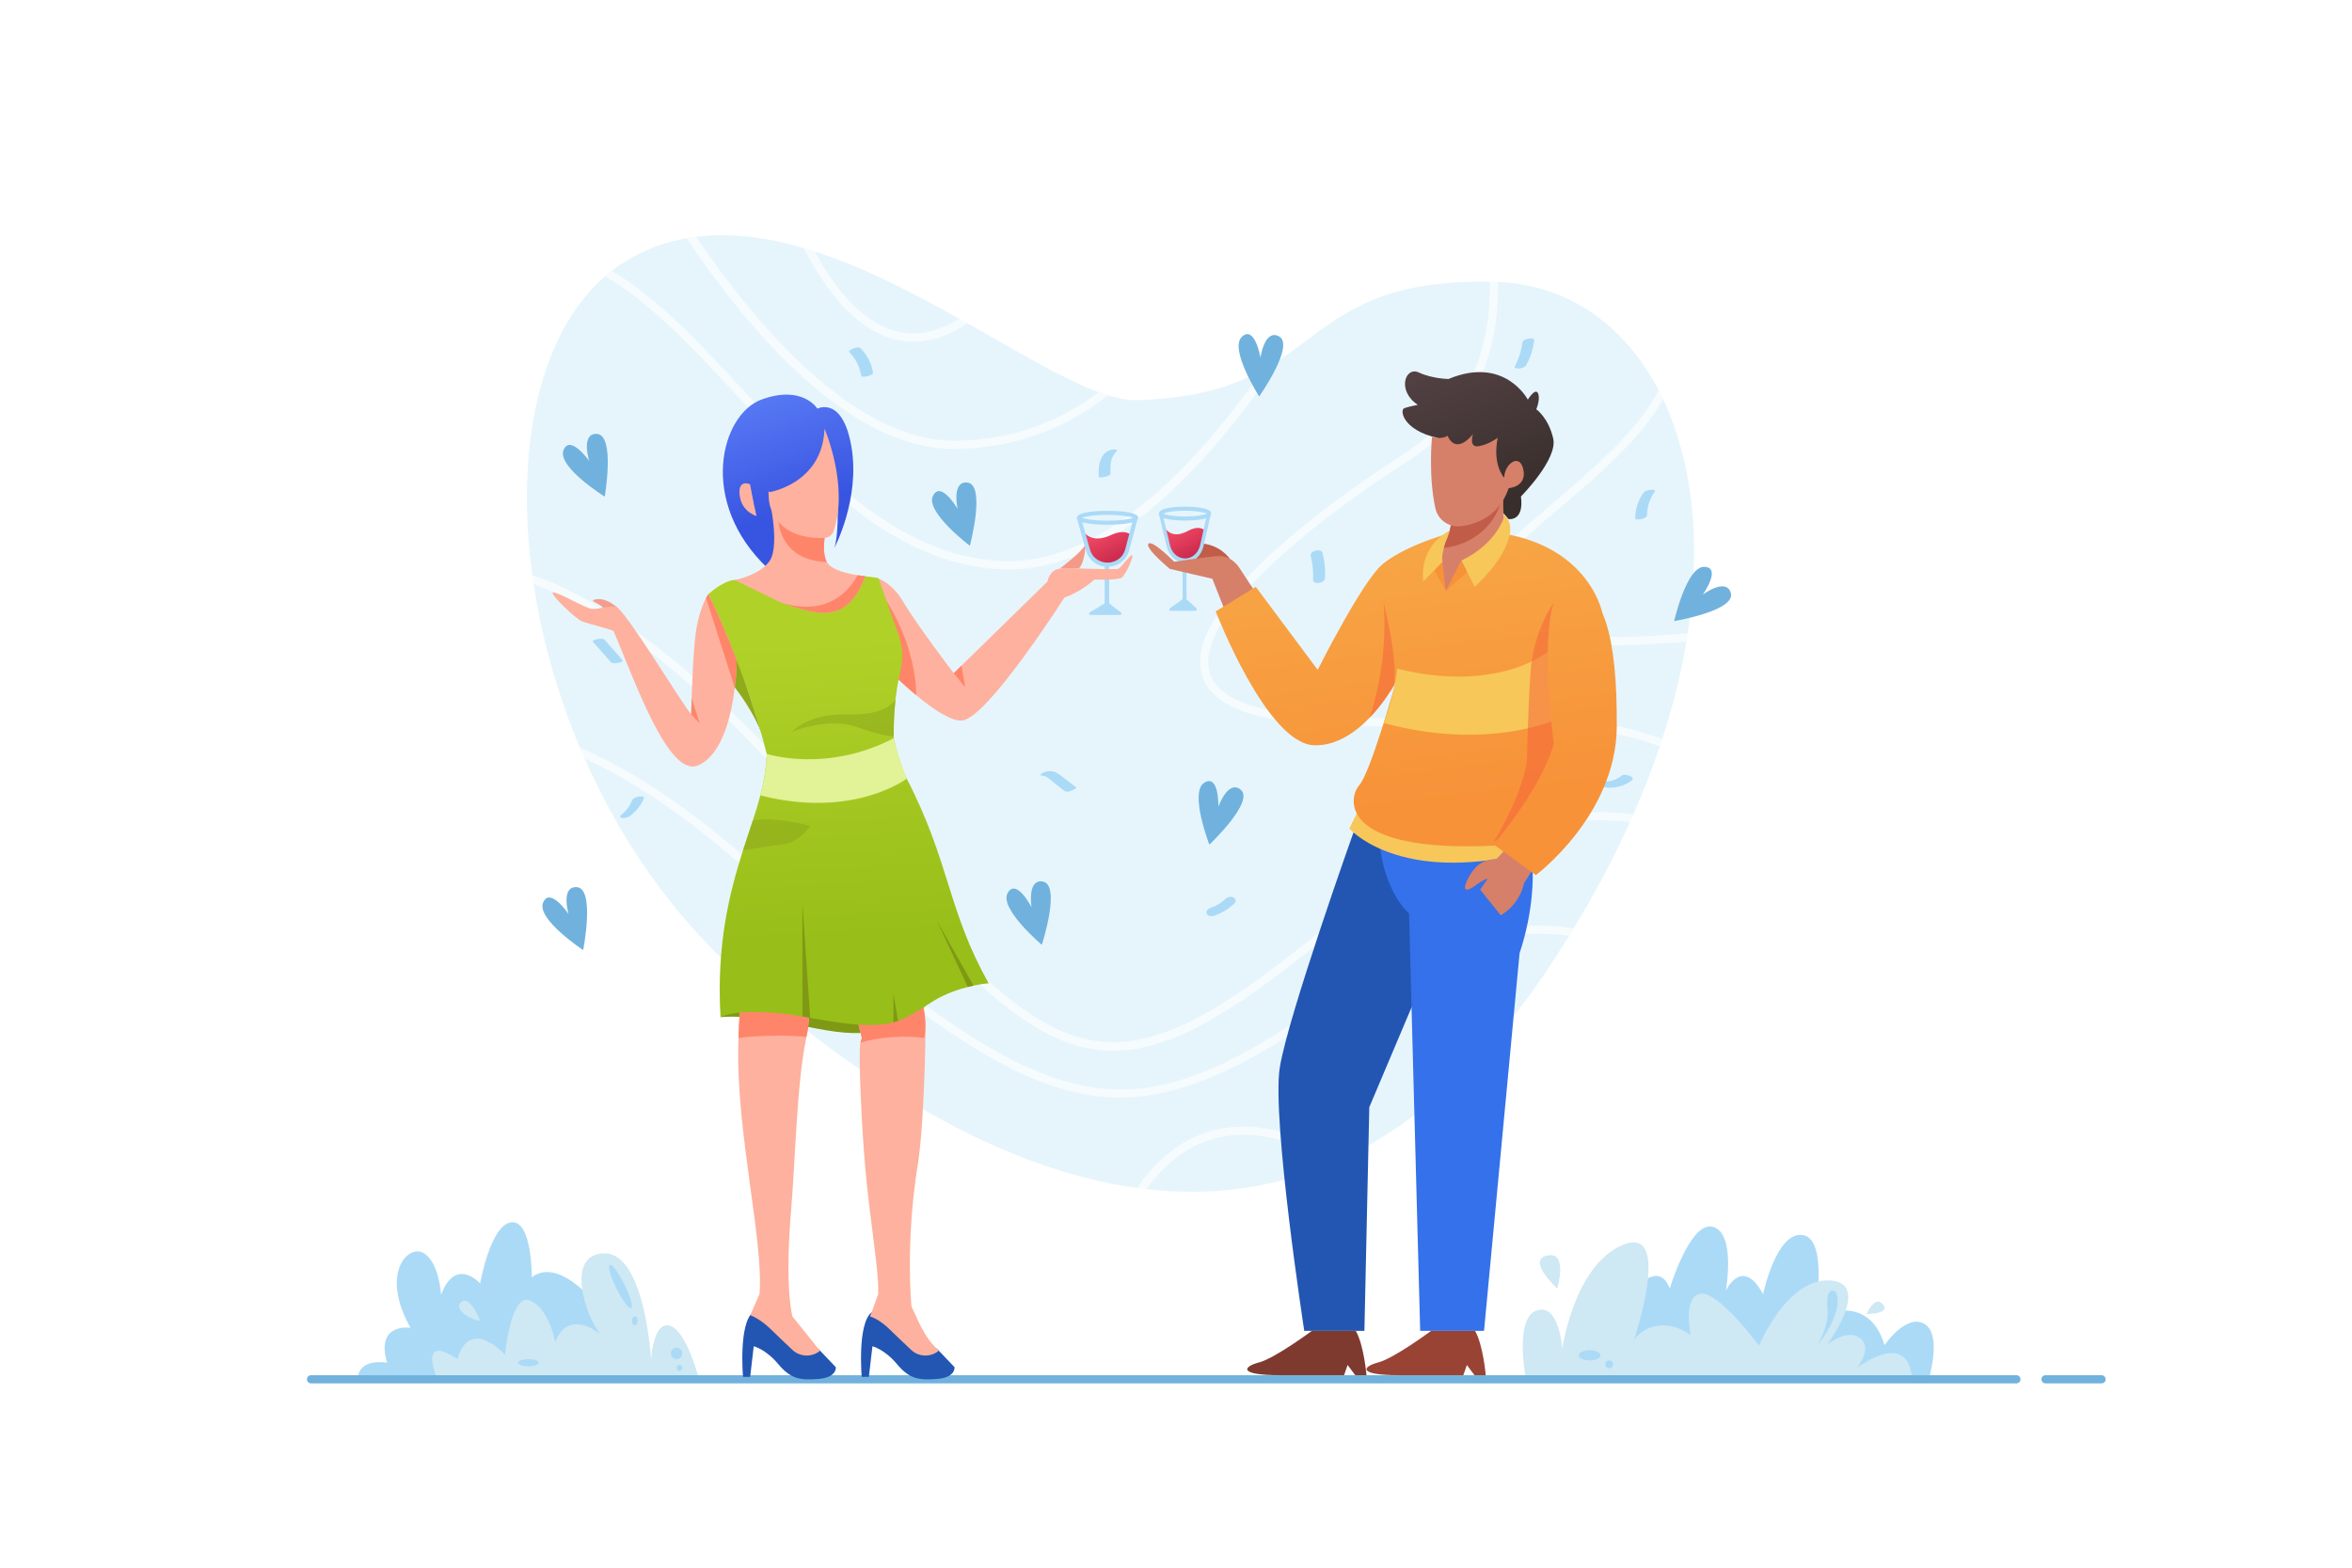 <?xml version="1.0" encoding="utf-8"?>
<!-- Generator: Adobe Illustrator 27.5.0, SVG Export Plug-In . SVG Version: 6.00 Build 0)  -->
<svg version="1.1" xmlns="http://www.w3.org/2000/svg" xmlns:xlink="http://www.w3.org/1999/xlink" x="0px" y="0px"
	 viewBox="0 0 750 500" style="enable-background:new 0 0 750 500;" xml:space="preserve">
<g id="BACKGROUND">
	<rect style="fill:#FFFFFF;" width="750" height="500"/>
</g>
<g id="OBJECTS">
	<g>
		<g>
			<path style="fill:#ABDAF7;" d="M521.239,411.641c0.162-0.827,7.803-9.659,11.217-0.691c0,0,6.503-21.757,13.818-19.643
				c7.315,2.113,4.064,20.335,4.064,20.335s5.202-11.231,11.867,1.123c0,0,4.227-20.158,12.68-18.857s3.739,26.424,3.739,26.424
				s16.993-9.192,22.314,8.69c0,0,6.784-10.079,12.637-6.828c5.852,3.251,1.463,17.719,1.463,17.719H512.623L521.239,411.641z"/>
			<g>
				<path style="fill:#CEE8F4;" d="M486.613,439.912c0,0-3.901-19.508,3.414-21.946c7.315-2.438,8.128,12.355,8.128,12.355
					s3.739-26.985,19.507-33.325c15.768-6.34,3.414,30.236,3.414,30.236s6.503-9.138,18.044-1.48c0,0-2.601-12.5,3.251-13.15
					c5.852-0.65,18.532,16.581,18.532,16.581s8.941-21.621,22.596-20.808c13.655,0.813-0.813,20.483-0.813,20.483
					s6.177-5.202,10.404-2.113c4.227,3.089-0.813,9.429-0.813,9.429s16.419-12.517,17.394,3.739H486.613z"/>
				<path style="fill:#CEE8F4;" d="M496.581,410.95c0,0-9.99-9.045-3.209-10.518C500.153,398.959,496.581,410.95,496.581,410.95z"/>
				<path style="fill:#CEE8F4;" d="M595.204,419.104c0,0,2.601-6.177,5.202-3.089C603.007,419.104,595.204,419.104,595.204,419.104z
					"/>
				<path style="fill:#ABDAF7;" d="M510.347,432.272c0,0.898-1.553,1.626-3.468,1.626c-1.915,0-3.468-0.728-3.468-1.626
					s1.553-1.626,3.468-1.626C508.794,430.646,510.347,431.374,510.347,432.272z"/>
				<circle style="fill:#ABDAF7;" cx="513.131" cy="435.137" r="1.239"/>
				<path style="fill:#ABDAF7;" d="M585.288,411.952c0,0,3.576,5.039-5.69,17.069c0,0,3.605-6.428,3.184-10.936
					C582.362,413.577,583.012,410.651,585.288,411.952z"/>
			</g>
			<g>
				<path style="fill:#ABDAF7;" d="M188.273,413.902c0,0-10.892-12.68-18.695-6.502c0,0,0.163-18.207-6.503-17.557
					c-6.665,0.65-9.97,19.507-9.97,19.507s-7.749-8.778-12.463,3.576c0,0-0.488-9.916-5.365-13.168
					c-4.877-3.251-14.305,6.015-4.389,23.734c0,0-11.217-1.788-7.478,11.135c0,0-9.266-1.707-9.266,5.283h81.281v-15.931
					L188.273,413.902z"/>
				<g>
					<path style="fill:#CEE8F4;" d="M222.898,439.912c0,0-3.902-15.443-9.266-17.069c-5.365-1.626-6.015,10.757-6.015,10.757
						s-1.951-33.841-14.793-33.841c-12.842,0-6.015,20.158-1.463,25.685c0,0-10.079-8.453-14.305,2.601
						c0,0-1.869-10.648-8.047-13.249c-6.177-2.601-7.966,17.313-7.966,17.313s-11.135-12.517-15.2,1.382
						c0,0-12.355-9.185-6.421,6.421H222.898z"/>
					<path style="fill:#ABDAF7;" d="M199.131,409.689c1.871,3.782,2.817,7.13,2.113,7.479c-0.704,0.348-2.792-2.435-4.663-6.217
						c-1.871-3.782-2.817-7.131-2.113-7.479C195.172,403.124,197.26,405.907,199.131,409.689z"/>
					<ellipse style="fill:#ABDAF7;" cx="202.415" cy="421.258" rx="0.894" ry="1.422"/>
					<path style="fill:#ABDAF7;" d="M171.773,434.629c0,0.629-1.474,1.138-3.292,1.138c-1.818,0-3.292-0.509-3.292-1.138
						s1.474-1.138,3.292-1.138C170.299,433.491,171.773,434,171.773,434.629z"/>
					<circle style="fill:#ABDAF7;" cx="216.66" cy="436.275" r="0.914"/>
					<circle style="fill:#ABDAF7;" cx="215.746" cy="431.65" r="1.808"/>
					<path style="fill:#CEE8F4;" d="M153.105,421.258c0,0-3.035-8.06-5.852-6.11C144.435,417.099,148.987,420.649,153.105,421.258z"
						/>
				</g>
			</g>
			<path style="fill:#70B2DD;" d="M642.997,441.213H99.174c-0.718,0-1.3-0.582-1.3-1.3c0-0.719,0.582-1.301,1.3-1.301h543.824
				c0.719,0,1.3,0.582,1.3,1.301C644.298,440.631,643.716,441.213,642.997,441.213z"/>
			<path style="fill:#70B2DD;" d="M670.145,441.213h-17.882c-0.719,0-1.3-0.582-1.3-1.3c0-0.719,0.582-1.301,1.3-1.301h17.882
				c0.719,0,1.301,0.582,1.301,1.301C671.446,440.631,670.864,441.213,670.145,441.213z"/>
		</g>
		<g>
			<path style="fill:#E6F5FC;" d="M538.19,201.975c-0.13,0.884-0.273,1.769-0.429,2.666c-1.665,9.949-4.214,20.34-7.725,31.108
				c-0.26,0.78-0.507,1.548-0.78,2.341c-2.38,7.062-5.176,14.279-8.401,21.627c-0.364,0.832-0.728,1.652-1.105,2.484
				c-4.968,11.015-10.898,22.317-17.882,33.826c-0.494,0.793-0.988,1.6-1.482,2.419c-1.951,3.16-3.993,6.346-6.112,9.546
				c-20.6,31.108-42.981,50.758-66.195,61.552c-0.962,0.455-1.938,0.884-2.913,1.301c-19.481,8.427-39.522,10.729-59.576,8.427
				c-1.001-0.104-2.003-0.234-3.004-0.377c-44.49-6.099-88.889-34.476-127.201-68.406c-21.302-18.87-37.675-42.969-48.938-68.51
				c-0.52-1.171-1.027-2.341-1.509-3.511c-7.244-17.206-12.186-34.983-14.774-52.176c-0.156-0.975-0.299-1.938-0.429-2.913
				c-5.449-40.185,2.029-76.846,23.149-95.209c0.702-0.624,1.417-1.209,2.146-1.769c2.042-1.599,4.214-3.03,6.49-4.292
				c5.618-3.095,11.444-5.085,17.427-6.138c1.001-0.182,2.003-0.338,3.004-0.455c11.145-1.417,22.733,0.195,34.333,3.602
				c1.17,0.338,2.328,0.689,3.485,1.066c15.814,5.111,31.563,13.304,46.116,21.458c0.871,0.481,1.743,0.975,2.601,1.457
				c16.035,9.051,30.509,17.817,41.889,21.991c1.014,0.377,1.99,0.702,2.952,0.988c3.407,1.053,6.502,1.613,9.22,1.535
				c18.961-0.546,30.874-4.513,40.185-9.676c1.99-1.105,3.849-2.263,5.644-3.446c16.828-11.158,27.128-25.269,66.676-24.618
				c0.598,0.013,1.197,0.026,1.808,0.039c0.26,0.013,0.52,0.013,0.78,0.026c22.135,0.871,40.315,13.486,51.266,34.541
				c0.494,0.936,0.962,1.886,1.417,2.861C539.413,146.547,542.768,172.18,538.19,201.975z"/>
			<path style="opacity:0.63;fill:#FFFFFF;" d="M501.868,296.026c-0.494,0.793-0.988,1.6-1.482,2.419
				c-17.414-2.224-44.061,0.585-77.08,23.656c-27.557,19.273-47.403,27.909-66.234,27.922c-6.281,0-12.446-0.962-18.753-2.822
				c-27.258-7.998-58.782-34.073-103.779-72.945c-16.828-14.539-32.889-25.308-48.092-32.278c-0.52-1.171-1.027-2.341-1.509-3.511
				c16.217,7.01,33.345,18.311,51.305,33.813c44.724,38.651,76.053,64.57,102.817,72.425c24.631,7.244,46.298,0.767,82.751-24.722
				C456.207,295.922,483.973,293.464,501.868,296.026z"/>
			<path style="opacity:0.63;fill:#FFFFFF;" d="M520.855,259.717c-0.364,0.832-0.728,1.652-1.105,2.484
				c-0.819-0.104-1.639-0.182-2.484-0.26c-20.431-1.808-53.32,3.082-93.883,36.466c-31.459,25.906-51.044,36.726-68.328,36.726
				c-3.628,0-7.166-0.481-10.69-1.405c-20.964-5.462-40.758-27.154-73.556-63.1c-6.776-7.426-14.448-15.84-22.681-24.696
				c-34.073-36.661-59.641-53.073-77.965-59.641c-0.156-0.975-0.299-1.938-0.429-2.913c18.831,6.463,45.192,23.032,80.293,60.785
				c8.245,8.856,15.931,17.284,22.707,24.709c64.778,70.994,78.264,85.768,148.998,27.531
				c41.317-34.021,74.973-38.924,95.938-37.051C518.748,259.457,519.815,259.56,520.855,259.717z"/>
			<path style="opacity:0.63;fill:#FFFFFF;" d="M428.078,369.543c-0.962,0.455-1.938,0.884-2.913,1.301
				c-15.515-8.856-29.248-11.145-40.914-6.763c-8.011,3.017-14.11,8.87-18.662,15.19c-1.001-0.104-2.003-0.234-3.004-0.377
				c4.864-7.088,11.6-13.811,20.743-17.245C396.163,356.824,411.184,359.491,428.078,369.543z"/>
			<path style="opacity:0.63;fill:#FFFFFF;" d="M408.375,114.49c-1.314,1.938-2.64,3.875-4.005,5.8
				c-28.715,40.718-56.546,61.344-82.764,61.344c-0.949,0-1.886-0.026-2.822-0.078c-34.099-1.951-59.277-29.053-83.622-55.258
				c-14.188-15.281-27.857-29.989-42.279-38.13c0.702-0.624,1.417-1.209,2.146-1.769c14.423,8.401,27.987,22.993,42.045,38.131
				c23.994,25.828,48.808,52.54,81.853,54.426c31.589,1.782,61.695-29.508,83.804-61.019
				C404.721,116.831,406.58,115.674,408.375,114.49z"/>
			<path style="opacity:0.63;fill:#FFFFFF;" d="M353.325,126.078c-11.509,9.09-27.323,16.711-48.209,17.089
				c-0.273,0.013-0.546,0.013-0.819,0.013c-34.242,0-66.559-39.106-85.351-67.21c1.001-0.182,2.003-0.338,3.004-0.455
				c18.714,27.571,50.108,65.064,82.36,65.064c0.247,0,0.507,0,0.754-0.013c19.416-0.351,34.307-7.166,45.309-15.476
				C351.387,125.466,352.363,125.792,353.325,126.078z"/>
			<path style="opacity:0.63;fill:#FFFFFF;" d="M308.484,103.098c-4.422,3.056-10.313,5.852-17.115,5.852
				c-1.105,0-2.224-0.078-3.381-0.234c-11.704-1.6-22.342-11.548-31.706-29.599c1.17,0.338,2.328,0.689,3.485,1.066
				c8.648,15.814,18.22,24.541,28.572,25.958c6.828,0.936,12.927-1.535,17.544-4.5C306.754,102.123,307.626,102.617,308.484,103.098
				z"/>
			<path style="opacity:0.63;fill:#FFFFFF;" d="M530.036,235.749c-0.26,0.78-0.507,1.548-0.78,2.341
				c-17.882-7.088-39.184-6.828-65.077-6.515c-13.2,0.156-28.169,0.338-44.074-0.559c-22.03-1.249-34.45-6.685-36.934-16.152
				c-5.995-22.811,47.442-59.133,63.958-69.719c23.019-14.761,28.351-36.843,27.922-55.271c0.598,0.013,1.197,0.026,1.808,0.039
				c0.26,0.013,0.52,0.013,0.78,0.026c0.442,19.091-5.111,42.019-29.105,57.404c-33.28,21.315-67.262,50.082-62.853,66.872
				c2.159,8.245,13.798,13.031,34.58,14.201c15.801,0.897,30.081,0.728,43.892,0.559
				C489.669,228.674,511.478,228.414,530.036,235.749z"/>
			<path style="opacity:0.63;fill:#FFFFFF;" d="M538.19,201.975c-0.13,0.884-0.273,1.769-0.429,2.666
				c-6.594,0.611-14.644,1.132-22.902,1.132c-16.776,0-34.359-2.133-42.006-10.027c-1.834-1.886-2.705-4.071-2.588-6.477
				c0.39-7.959,11.6-17.492,24.579-28.52c13.096-11.132,27.492-23.37,34.06-36.271c0.494,0.936,0.962,1.886,1.417,2.861
				c-7.14,12.745-21.068,24.566-33.787,35.386c-12.004,10.196-23.344,19.846-23.669,26.66c-0.078,1.691,0.52,3.173,1.847,4.552
				C485.416,204.979,518.696,203.769,538.19,201.975z"/>
		</g>
		<path style="fill:#FFFFFF;stroke:#8617FC;stroke-width:1.401;stroke-miterlimit:10;" d="M459.06,197.919"/>
		<g>
			<path style="fill:#70B2DD;" d="M385.64,269.386c0,0-6.446-16.704-1.644-19.723c4.802-3.019,4.518,7.643,4.518,7.643
				s3.021-8.646,7.046-5.509C400.343,255.523,385.64,269.386,385.64,269.386z"/>
			<path style="fill:#70B2DD;" d="M332.214,301.346c0,0-13.667-11.566-10.902-16.518c2.766-4.953,7.631,4.54,7.631,4.54
				s-1.496-9.036,3.541-8.214C338.467,282.13,332.214,301.346,332.214,301.346z"/>
			<path style="fill:#70B2DD;" d="M185.958,303.019c0,0-14.94-9.867-12.78-15.112c2.16-5.245,8.114,3.605,8.114,3.605
				s-2.555-8.795,2.544-8.575C189.893,283.198,185.958,303.019,185.958,303.019z"/>
			<path style="fill:#70B2DD;" d="M533.852,198.09c0,0,3.947-17.464,9.617-17.298c5.67,0.166-0.503,8.865-0.503,8.865
				s7.324-5.5,8.921-0.653C553.784,194.762,533.852,198.09,533.852,198.09z"/>
			<path style="fill:#70B2DD;" d="M309.263,174.082c0,0-14.268-10.816-11.772-15.91s7.863,4.124,7.863,4.124
				s-1.979-8.942,3.095-8.392C314.475,154.558,309.263,174.082,309.263,174.082z"/>
			<path style="fill:#70B2DD;" d="M192.828,158.406c0,0-15.175-9.502-13.142-14.798c2.032-5.296,8.199,3.407,8.199,3.407
				s-2.767-8.731,2.335-8.634C196.282,138.496,192.828,158.406,192.828,158.406z"/>
			<path style="fill:#70B2DD;" d="M401.524,126.439c0,0-9.636-15.09-5.529-19.003c4.107-3.913,5.947,6.593,5.947,6.593
				s1.243-9.074,5.811-6.799C413.179,109.931,401.524,126.439,401.524,126.439z"/>
		</g>
		<g>
			<path style="fill:#ABDAF7;" d="M270.768,112.24c2.078,2.107,3.375,4.731,3.863,7.643c0.119,0.707,3.919-0.112,3.769-1.01
				c-0.51-3.041-1.915-5.706-4.076-7.896C273.67,110.313,270.241,111.705,270.768,112.24L270.768,112.24z"/>
			<path style="fill:#ABDAF7;" d="M352.628,144.252c-2.254,1.945-2.362,4.969-2.29,7.741c0.017,0.645,3.797,0.065,3.769-1.01
				c-0.064-2.442-0.065-5.279,1.935-7.005c0.66-0.569-0.583-0.646-0.893-0.629C354.308,143.393,353.279,143.691,352.628,144.252
				L352.628,144.252z"/>
			<path style="fill:#ABDAF7;" d="M417.945,177.365c0.644,2.447,0.905,4.899,0.761,7.425c-0.107,1.866,3.715,1.275,3.807-0.328
				c0.157-2.744-0.1-5.448-0.799-8.107C421.282,174.712,417.511,175.712,417.945,177.365L417.945,177.365z"/>
			<path style="fill:#ABDAF7;" d="M332.418,247.424c1.351,0.006,2.696,1.488,3.69,2.255c1.165,0.899,2.331,1.798,3.496,2.697
				c0.793,0.611,4.042-0.886,3.557-1.261c-1.476-1.139-2.952-2.277-4.428-3.416c-1.22-0.941-2.263-1.747-3.855-1.753
				c-0.85-0.004-1.965,0.2-2.665,0.714C331.696,247.039,331.62,247.42,332.418,247.424L332.418,247.424z"/>
			<path style="fill:#ABDAF7;" d="M517.155,247.352c-1.452,1.145-3.182,1.914-5.057,1.875c-0.557-0.012-1.737,0.106-1.55,0.929
				c0.175,0.773,1.629,1.073,2.244,1.086c2.699,0.056,5.367-0.65,7.508-2.338C521.697,247.801,518.12,246.591,517.155,247.352
				L517.155,247.352z"/>
			<path style="fill:#ABDAF7;" d="M524.174,157.017c-1.783,2.477-2.702,5.229-2.736,8.282c-0.009,0.828,3.755,0.24,3.769-1.01
				c0.03-2.676,0.854-5.23,2.42-7.405C528.462,155.723,524.777,156.178,524.174,157.017L524.174,157.017z"/>
			<path style="fill:#ABDAF7;" d="M485.471,109.16c-0.354,2.735-1.17,5.3-2.46,7.737c-0.378,0.714,1.305,0.649,1.575,0.613
				c0.775-0.104,1.781-0.432,2.171-1.169c1.29-2.437,2.106-5.003,2.46-7.737C489.379,107.354,485.614,108.054,485.471,109.16
				L485.471,109.16z"/>
			<path style="fill:#ABDAF7;" d="M189.084,204.708c1.908,2.169,3.816,4.339,5.724,6.509c0.713,0.811,4.275-0.025,3.722-0.653
				c-1.908-2.17-3.816-4.339-5.724-6.509C192.094,203.244,188.532,204.08,189.084,204.708L189.084,204.708z"/>
			<path style="fill:#ABDAF7;" d="M386.989,292.114c2.575-0.812,4.788-2.155,6.707-4.05c0.652-0.644,0.247-1.587-0.506-1.89
				c-0.94-0.377-1.992,0.049-2.665,0.714c-1.191,1.176-2.659,2.051-4.252,2.553c-0.765,0.241-1.762,0.896-1.526,1.841
				C384.972,292.181,386.258,292.344,386.989,292.114L386.989,292.114z"/>
			<path style="fill:#ABDAF7;" d="M201.021,260.181c1.913-1.498,3.402-3.369,4.322-5.626c0.283-0.695-1.26-0.544-1.544-0.499
				c-0.647,0.103-1.899,0.394-2.188,1.105c-0.76,1.865-1.925,3.509-3.517,4.756c-0.579,0.453-0.465,0.876,0.262,0.979
				C199.169,261.011,200.369,260.691,201.021,260.181L201.021,260.181z"/>
		</g>
		<g>
			<g>
				<g>
					<path style="fill:#7F3A30;" d="M418.345,424.452c0,0-11.867,8.796-16.906,10.096c-5.039,1.301-6.828,4.064,6.828,4.064
						c13.655,0,20.32,0,20.32,0l1.138-3.251l2.439,3.251h3.576c0,0-0.813-9.626-3.414-14.16H418.345z"/>
					<path style="fill:#2256B2;" d="M431.587,265.517c0,0-20.894,58.647-23.495,74.986c-2.601,16.34,7.803,83.948,7.803,83.948
						h19.182l1.559-71.319l24.075-56.912l-15.642-28.762L431.587,265.517z"/>
				</g>
				<g>
					<path style="fill:#994334;" d="M456.373,424.452c0,0-11.867,8.796-16.906,10.096s-6.828,4.064,6.828,4.064
						c13.655,0,20.32,0,20.32,0l1.138-3.251l2.439,3.251h3.576c0,0-0.813-9.626-3.414-14.16H456.373z"/>
					<path style="fill:#3471EA;" d="M488.737,278.358c0,0,0.586,11.36-4.183,25.666l-11.328,120.428h-20.363l-3.554-133.081
						c0,0-8.997-7.572-9.58-25.854l39.407,1.876L488.737,278.358z"/>
				</g>
			</g>
			<g>
				<g>
					<path style="fill:#C15C48;" d="M392.156,178.224c0,0-2.999-4.672-9.746-4.976l-2.113,6.686L392.156,178.224z"/>
					<g>
						<linearGradient id="SVGID_1_" gradientUnits="userSpaceOnUse" x1="381.76" y1="178.146" x2="376.761" y2="168.764">
							<stop  offset="0" style="stop-color:#C6264A"/>
							<stop  offset="1" style="stop-color:#ED4662"/>
						</linearGradient>
						<path style="fill:url(#SVGID_1_);" d="M384.356,169.314l-1.119,4.69c-1.511,6.351-9.186,6.351-10.698,0l-1.44-6.03
							c1.487,2.233,3.82,3.462,7.735,1.34C382.749,167.192,384.344,169.355,384.356,169.314z"/>
						<path style="fill:#ABDAF7;" d="M377.887,179.416c-0.002,0-0.004,0-0.006,0c-2.814-0.004-5.119-2.059-5.874-5.236l-2.379-9.958
							c-0.054-0.133-0.081-0.269-0.081-0.411h1.109c0-0.077-0.022-0.141-0.034-0.164l0.057,0.156l2.394,10.028
							c0.751,3.16,3.059,4.282,4.807,4.285c0.002,0,0.003,0,0.005,0c1.751,0,4.063-1.123,4.82-4.285l2.382-10.683l1.073,0.564
							l-0.187,0.827l-2.199,9.643C383.013,177.361,380.703,179.416,377.887,179.416z"/>
						<path style="fill:#ABDAF7;" d="M377.888,166.032c-1.956,0-8.339-0.16-8.339-2.22c0-2.061,6.383-2.221,8.339-2.221
							c1.956,0,8.339,0.16,8.339,2.221C386.227,165.872,379.844,166.032,377.888,166.032z M370.895,163.812
							c0.817,0.39,3.2,0.92,6.993,0.92c3.793,0,6.176-0.53,6.993-0.92c-0.817-0.391-3.2-0.921-6.993-0.921
							C374.095,162.891,371.712,163.421,370.895,163.812z"/>
						<path style="fill:#ABDAF7;" d="M378.335,191.095v-12.329h-1.226v12.329l-4.049,2.887c-0.332,0.237-0.189,0.835,0.199,0.835
							h8.025c0.365,0,0.524-0.542,0.236-0.805L378.335,191.095z"/>
					</g>
					<path style="fill:#D6806A;" d="M399.558,187.727l-4.413-6.709c0,0-2.384-3.945-6.719-3.652c-4.335,0.293-13.98,1.81-13.98,1.81
						s-7.044-7.153-8.237-5.744c-1.192,1.409,6.828,8.02,6.828,8.02l13.547,3.143l4.335,10.946L399.558,187.727z"/>
				</g>
				<g>
					<path style="fill:#F7C759;" d="M432.648,259.429l-2.39,4.821c0,0,14.242,16.411,51.392,8.964l-11.51-24.028L432.648,259.429z"
						/>
					
						<linearGradient id="SVGID_00000093168356089848011610000011950083885237483188_" gradientUnits="userSpaceOnUse" x1="457.158" y1="256.365" x2="442.852" y2="144.956">
						<stop  offset="0" style="stop-color:#F79239"/>
						<stop  offset="1" style="stop-color:#F7AC49"/>
					</linearGradient>
					<path style="fill:url(#SVGID_00000093168356089848011610000011950083885237483188_);" d="M510.945,195.476l-4.721,39.626
						l-23.617,34.242c-55.921,4.122-52.891-14.735-49.211-18.857c3.602-4.032,11.327-31.602,11.679-32.89
						c-0.078,0.13-0.26,0.468-0.546,0.962c-1.118,1.912-3.837,6.242-7.738,10.3c-4.526,4.708-10.651,9.038-17.7,8.843
						c-15.164-0.442-31.42-42.708-31.42-42.708l12.784-7.816l19.729,26.465c0,0,14.357-28.611,20.808-33.813
						c8.323-6.723,23.947-10.517,23.947-10.517C505.695,167.988,510.945,195.476,510.945,195.476z"/>
					<path style="fill:#F7C759;" d="M445.539,213.206c0,0,27.991,8.44,48.025-5.209l5.729,20.165c0,0-22.078,12.067-58.073,2.457
						C441.219,230.618,444.672,222.092,445.539,213.206z"/>
					<path style="opacity:0.5;fill:#F6613A;" d="M495.457,192.29c0,0-6.569,8.778-7.436,22.433
						c-0.867,13.655-1.084,27.094-1.084,27.094s-0.217,9.32-10.621,26.66l22.975-12.572l6.719-29.261L495.457,192.29z"/>
					<path style="opacity:0.5;fill:#F6613A;" d="M444.529,218.559c-1.118,1.912-3.837,6.242-7.738,10.3
						c3.829-12.19,5.308-24.38,4.435-36.57C444.997,207.687,445.023,215.152,444.529,218.559z"/>
				</g>
				<g>
					<path style="fill:#D6806A;" d="M480.204,270.749l-3.028,3.246c0,0-4.01-0.079-6.471,2.506
						c-2.461,2.585-4.685,7.317-2.911,7.242c1.774-0.075,3.937-2.815,6.612-3.51l-2.414,3.516l6.542,8.177
						c0,0,5.79-2.872,7.497-10.319l2.729-4.35L480.204,270.749z"/>
					
						<linearGradient id="SVGID_00000116940399621636918900000008423567066598169231_" gradientUnits="userSpaceOnUse" x1="496.895" y1="251.263" x2="482.589" y2="139.853">
						<stop  offset="0" style="stop-color:#F79239"/>
						<stop  offset="1" style="stop-color:#F7AC49"/>
					</linearGradient>
					<path style="fill:url(#SVGID_00000116940399621636918900000008423567066598169231_);" d="M476.317,269.344l13.438,9.754
						c0,0,25.577-19.074,25.793-47.251c0.217-28.177-4.118-45.301-15.389-44.65c-11.271,0.65-4.702,49.852-4.702,49.852
						S493.224,248.753,476.317,269.344z"/>
				</g>
			</g>
			<g>
				
					<linearGradient id="SVGID_00000158718672918630878270000007450784215611428002_" gradientUnits="userSpaceOnUse" x1="479.631" y1="159.718" x2="463.538" y2="113.387">
					<stop  offset="0" style="stop-color:#382E2C"/>
					<stop  offset="1" style="stop-color:#534143"/>
				</linearGradient>
				<path style="fill:url(#SVGID_00000158718672918630878270000007450784215611428002_);" d="M481.032,165.553
					c0,0,5.038,0.863,3.961-7.212c0,0,11.815-11.859,10.29-18.493c-1.525-6.633-5.394-9.31-5.394-9.31s1.408-3.351,0.529-5.14
					c-0.878-1.788-3.231,2.06-3.231,2.06s-7.338-14.069-25.307-6.581c0,0-5.219-0.089-9.479-2.089s-7.111,5.792-0.294,10.338
					c0,0-2.682,0.503-4.276,1.043c-1.593,0.54-0.531,6.986,10.486,9.484L481.032,165.553z"/>
				<path style="fill:#D6806A;" d="M480.683,170.428l-15.325,13.327l-4.308,4.674l-2.601-9.225l2.401-7.071
					c0,0,3.173-3.732,1.704-10.651l17.453-7.231l0.182-0.078C480.188,154.172,477.991,161.077,480.683,170.428z"/>
				<path style="fill:#C15C48;" d="M480.006,154.25c-0.052,0.221-0.149,0.462-0.182,0.715c-2.532,19.226-19.86,19.802-19.86,19.802
					s4.059-6.368,2.589-13.287L480.006,154.25z"/>
				<path style="fill:#D6806A;" d="M456.636,139.309c0,0-1.245,12.52,1.106,22.91c0.832,3.676,4.373,6.079,8.113,5.607
					c5.199-0.656,12.174-3.271,15.244-12.132c0,0,5.839-0.386,4.658-5.929c-1.181-5.543-6.06-1.71-6.1,2.606
					c0,0-3.848-3.985-2.064-12.738c0,0-3.029,2.237-6.176,2.689c-3.147,0.453-1.723-3.877-1.723-3.877s-5.162,6.939-8.11,0.536
					C461.583,138.981,459.879,140.316,456.636,139.309z"/>
				<path style="fill:#F7C759;" d="M481.417,170.56c0.526-2.622-0.101-4.7-1.585-6.374c0,0-1.998,8.922-13.865,14.611l4.289,8.381
					C470.256,187.178,479.713,178.85,481.417,170.56z"/>
				<polygon style="fill:#F79239;" points="465.967,178.797 461.05,188.429 467.855,182.485 				"/>
				<polygon style="fill:#F79239;" points="459.892,178.878 461.063,188.59 457.383,181.848 				"/>
				<path style="fill:#F7C759;" d="M462.229,169.268c0,0-9.672,4.327-8.372,16.194l6.108-6.259
					c-0.291-1.725,0.225-3.917,0.944-6.227C460.909,172.976,461.883,170.872,462.229,169.268z"/>
			</g>
		</g>
		<g>
			<path style="fill:#809914;" d="M229.756,324.421c0,0,8.128-1.142,25.197,2.518c17.069,3.66,26.705,4.727,40.094-6.048
				C308.435,310.116,241.785,304.426,229.756,324.421z"/>
			<g>
				<path style="fill:#2256B2;" d="M261.058,430.308l5.461,5.742c0,0,0.457,3.251-5.461,3.739
					c-5.918,0.488-8.926,0.029-12.908-4.741c-3.983-4.769-7.803-5.663-7.803-5.663l-1.136,9.754l-2.278,0
					c0,0-1.482-16.854,3.161-20.619L261.058,430.308z"/>
				<path style="fill:#FEB19E;" d="M261.48,430.831c-1.236,1.001-2.744,1.508-4.24,1.508c-1.652,0-3.303-0.611-4.591-1.834
					c-2.549-2.419-5.514-5.215-6.555-6.268c-3.693-3.694-6.867-4.774-6.867-4.774l2.965-6.723
					c1.397-16.929-7.623-52.209-6.744-80.263c0,0,0.027-0.96,0.041-1.418c0.065-2.289,0.169-4.201,0.247-5.618
					c0.117-1.794,0.195-2.809,0.195-2.809l-2.939-16.087l-0.312-1.691l4.695,1.509l19.738-2.128c0,0,2.228,16.733,0,26.825
					c-2.988,13.538-3.563,39.924-4.77,53.898c-2.258,26.145,0.353,34.914,0.353,34.914L261.48,430.831z"/>
				<path style="fill:#FF856A;" d="M257.612,312.879c0,0,1.406,10.598-0.498,17.834c-5.839-0.598-15.68-0.524-21.623,0.347
					c0.065-2.289,0.169-4.201,0.247-5.618c0.117-1.794,0.195-2.809,0.195-2.809l-2.939-16.087l4.383-0.182L257.612,312.879z"/>
			</g>
			<path style="fill:#2256B2;" d="M298.911,430.308l5.461,5.742c0,0,0.457,3.251-5.461,3.739c-5.918,0.488-8.926,0.029-12.908-4.741
				c-3.983-4.769-7.803-5.663-7.803-5.663l-1.136,9.754l-2.278,0c0,0-1.482-16.854,3.161-20.619L298.911,430.308z"/>
			<path style="fill:#FEB19E;" d="M298.939,430.335l-0.028-0.028c-4.452-4.031-6.295-9.704-8.266-13.622c0,0-2-20.201,1.963-44.878
				c2.115-13.095,2.531-40.594,2.531-44.865c0.014-3.768-1.489-11.735-4.668-18.345c-6.764-14.089-18.053,12.904-18.053,12.904
				l2.409,9.565c0,0-0.196,0.462-0.462,1.499c-0.7,2.745,0.345,26.694,1.564,40.083c1.667,18.417,4.328,31.862,4.118,40.097
				l-2.101,5.77l-0.504,1.372c0,0,2.815,0.658,6.512,4.356c1.036,1.05,4.005,3.851,6.554,6.26c1.275,1.232,2.927,1.835,4.58,1.835
				c1.499,0,3.011-0.504,4.244-1.512L298.939,430.335z"/>
			<path style="fill:#FF856A;" d="M294.735,331.06c-5.364-0.812-14.04-0.513-20.37,1.504c0.266-1.036,0.462-1.499,0.462-1.499
				l-2.409-9.565c0,0,11.288-26.993,18.053-12.904C293.65,315.207,295.956,324.819,294.735,331.06z"/>
			<g>
				<path style="fill:#F49A89;" d="M337.918,181.367c0,0,7.338-5.527,7.988-7.478c0.65-1.951,0.081,5.633-1.869,7.409
					L337.918,181.367z"/>
				<g>
					
						<linearGradient id="SVGID_00000106133618057900910650000005333327086763519393_" gradientUnits="userSpaceOnUse" x1="357.272" y1="179.632" x2="351.989" y2="169.716">
						<stop  offset="0" style="stop-color:#C6264A"/>
						<stop  offset="1" style="stop-color:#ED4662"/>
					</linearGradient>
					<path style="fill:url(#SVGID_00000106133618057900910650000005333327086763519393_);" d="M360.758,170.645l-1.312,4.69
						c-1.773,6.351-10.776,6.351-12.548,0l-1.689-6.03c1.745,2.233,4.48,3.461,9.073,1.34
						C358.874,168.524,360.744,170.687,360.758,170.645z"/>
					<path style="fill:#ABDAF7;" d="M353.171,180.747c-0.003,0-0.004,0-0.007,0c-3.3-0.004-6.005-2.059-6.89-5.236l-2.79-9.958
						c-0.064-0.133-0.095-0.269-0.095-0.411h1.301c0-0.077-0.026-0.141-0.039-0.164l0.067,0.156l2.809,10.028
						c0.881,3.16,3.588,4.283,5.638,4.285c0.002,0,0.004,0,0.006,0c2.054,0,4.766-1.123,5.654-4.285l2.793-10.683l1.258,0.564
						l-0.22,0.827l-2.579,9.643C359.184,178.692,356.473,180.747,353.171,180.747z"/>
					<path style="fill:#ABDAF7;" d="M353.172,167.364c-2.294,0-9.781-0.16-9.781-2.22c0-2.061,7.487-2.221,9.781-2.221
						c2.294,0,9.781,0.16,9.781,2.221C362.953,167.204,355.466,167.364,353.172,167.364z M344.97,165.144
						c0.958,0.39,3.753,0.919,8.202,0.919c4.449,0,7.244-0.53,8.202-0.919c-0.958-0.391-3.754-0.921-8.202-0.921
						C348.723,164.223,345.928,164.753,344.97,165.144z"/>
					<path style="fill:#ABDAF7;" d="M353.695,192.427v-12.329h-1.438v12.329l-4.749,2.887c-0.389,0.237-0.221,0.835,0.234,0.835
						h9.413c0.428,0,0.615-0.542,0.277-0.805L353.695,192.427z"/>
				</g>
				<path style="fill:#FEB19E;" d="M357.75,184.189c-1.301,0.975-8.778,0.65-8.778,0.65s-4.122,3.901-9.546,5.735
					c0,0-24.423,38.3-32.552,39.21c-3.42,0.377-9.194-3.472-14.722-8.063c-5.8-4.812-11.34-10.43-13.642-12.836
					c-0.728-0.741-1.131-1.183-1.131-1.183l1.378-23.539c0,0,5.06,0.604,9.379,7.957c4.134,7.038,15.989,22.583,15.989,22.583
					l29.89-29.214c0,0,0.533-3.693,3.901-4.122c3.355-0.429,17.661,0.546,18.74,0c1.092-0.546,3.576-4.331,4.344-4.331
					C361.756,177.036,359.051,183.213,357.75,184.189z"/>
				<path style="fill:#FF856A;" d="M292.153,221.721c-5.8-4.812-11.34-10.43-13.642-12.836l4.162-17.245
					C282.673,191.64,292.01,205.53,292.153,221.721z"/>
				<polygon style="fill:#FF856A;" points="307.801,219.256 304.136,214.718 306.594,212.291 				"/>
			</g>
			<g>
				<path style="fill:#8FAA1D;" d="M226.194,210.151c0,0,11.417,10.388,16.767,23.932l-10.03-31.243L226.194,210.151z"/>
				
					<linearGradient id="SVGID_00000181064703212344683930000006419807265352665481_" gradientUnits="userSpaceOnUse" x1="271.412" y1="299.053" x2="266.176" y2="204.371">
					<stop  offset="0" style="stop-color:#98BE19"/>
					<stop  offset="1" style="stop-color:#B0D128"/>
				</linearGradient>
				<path style="fill:url(#SVGID_00000181064703212344683930000006419807265352665481_);" d="M315.274,313.601
					c-1.162,0.098-2.857,0.336-4.846,0.742c-0.574,0.14-1.19,0.28-1.835,0.448c-3.389,0.868-7.325,2.269-10.77,4.37
					c-4.622,2.815-7.619,5.098-11.442,6.428c-0.476,0.182-0.966,0.336-1.485,0.476c-5.168,1.4-12.128,1.232-25.882-1.317
					c-0.224-0.042-0.448-0.07-0.672-0.112c-0.84-0.154-1.653-0.308-2.465-0.448c-20.364-3.333-26.12,0.238-26.12,0.238
					c-1.373-23.263,2.941-39.957,7.171-53.234c1.078-3.375,2.157-6.512,3.123-9.496c0.924-2.801,1.751-5.462,2.409-8.011
					c1.134-4.342,1.863-8.627,2.031-13.249c-6.933-27.534-18.678-50.886-18.678-50.886c5.63-4.874,8.514-4.566,8.514-4.566
					s34.435-0.724,37.768-1.144c3.333-0.42,8.053,0.56,8.053,0.56s0.966,2.983,4.384,12.409c3.417,9.439,4.061,10.742,2.115,19.509
					c-0.504,2.255-0.854,4.622-1.106,6.891c-0.574,5.21-0.574,9.888-0.546,11.568c0,0.42,0,0.658,0,0.658
					c0.826,3.543,1.737,8.207,4.146,12.899C302.908,275.003,302.249,290.618,315.274,313.601z"/>
				<path style="fill:#E1F297;" d="M289.149,248.329c0,0-16.958,12.966-46.688,5.358c1.131-4.344,1.873-8.635,2.029-13.252
					c0,0,19.013,6.242,40.51-5.007C285.82,238.979,287.276,243.4,289.149,248.329z"/>
				<path style="opacity:0.6;fill:#8FAA1D;" d="M285.001,234.778c-0.013,0.013-0.013,0.013-0.013,0.013s-2.666,0.325-11.77-2.926
					c-8.895-3.173-20.067,1.249-20.587,1.457c0.299-0.338,5.462-5.774,17.44-5.462c9.116,0.234,13.278-1.821,15.476-4.656
					C284.975,228.418,284.975,233.1,285.001,234.778z"/>
				<path style="fill:#809914;" d="M258.35,324.633c-0.845-0.156-1.665-0.299-2.471-0.442v-36.076L258.35,324.633z"/>
				<path style="fill:#809914;" d="M286.388,325.596c-0.481,0.169-0.975,0.325-1.495,0.468v-9.117L286.388,325.596z"/>
				<path style="fill:#809914;" d="M310.434,314.346c-0.585,0.13-1.196,0.273-1.834,0.442l-9.832-21.107L310.434,314.346z"/>
				<path style="opacity:0.6;fill:#8FAA1D;" d="M258.343,263.35c0,0-2.997,5.266-8.781,5.966
					c-4.341,0.532-10.042,1.442-12.633,1.877c1.078-3.375,2.157-6.512,3.123-9.496C243.595,260.927,249.31,261.165,258.343,263.35z"
					/>
			</g>
			<g>
				
					<linearGradient id="SVGID_00000078723753322350105890000012764486024080636088_" gradientUnits="userSpaceOnUse" x1="255.299" y1="161.636" x2="241.861" y2="121.538">
					<stop  offset="0" style="stop-color:#3855E1"/>
					<stop  offset="1" style="stop-color:#5C7EF7"/>
				</linearGradient>
				<path style="fill:url(#SVGID_00000078723753322350105890000012764486024080636088_);" d="M266.978,156.549
					c0,0,0.789,12.828-0.917,18.207c0,0,8.236-15.498,5.473-32.079c-2.764-16.581-10.892-12.355-10.892-12.355
					s-4.688-7.64-17.719-2.926c-13.072,4.729-20.483,32.675,1.896,53.862l11.759-2.709L266.978,156.549z"/>
				<path style="fill:#FEB19E;" d="M275.923,183.746c-5.904,15.788-15.32,12.316-26.881,8.453
					c-0.416-0.13-14.714-7.213-14.714-7.213s7.876-1.449,11.082-6.084c3.632-5.252-0.594-22.349-0.594-22.349l14.019,8.453
					l4.838,2.926c0,0-1.951,6.828-0.208,10.937c0.052,0.13,0.117,0.26,0.195,0.39c1.522,2.588,6.698,3.732,9.819,4.201
					C274.922,183.682,275.923,183.746,275.923,183.746z"/>
				<path style="fill:#FF856A;" d="M248.236,166.307l10.599-1.301l4.838,2.926c0,0-1.951,6.828-0.208,10.937
					c0.052,0.13,0.117,0.26,0.195,0.39C248.73,178.792,248.236,166.307,248.236,166.307z"/>
				<path style="fill:#FF856A;" d="M275.923,183.746c-5.904,15.788-15.32,12.316-26.881,8.453
					c14.422,4.396,21.406-3.225,24.436-8.739C274.922,183.682,275.923,183.746,275.923,183.746z"/>
				<path style="fill:#FEB19E;" d="M262.918,136.716c0,0,7.898,18.256,2.863,32.746c-0.419,1.206-1.524,2.037-2.799,2.1
					c-4.966,0.245-17.298-0.561-18.162-14.471C244.82,157.091,262.268,154.598,262.918,136.716z"/>
				<path style="fill:#FEB19E;" d="M239.327,154.497l1.951,10.079c0,0-4.768-1.192-5.419-6.611
					C235.209,152.546,239.327,154.497,239.327,154.497z"/>
				
					<linearGradient id="SVGID_00000093888339329507313690000013156824085724780957_" gradientUnits="userSpaceOnUse" x1="244.443" y1="165.274" x2="231.005" y2="125.176">
					<stop  offset="0" style="stop-color:#3855E1"/>
					<stop  offset="1" style="stop-color:#5C7EF7"/>
				</linearGradient>
				<path style="fill:url(#SVGID_00000093888339329507313690000013156824085724780957_);" d="M244.82,153.541
					c0,0,1.328,16.04,0,25.712l-4.335-18.044l-1.951-10.079L244.82,153.541z"/>
			</g>
			<g>
				<path style="fill:#F49D8C;" d="M197.164,194.054c0,0-3.504-3.475-7.006-2.924c-3.501,0.552,2.714,1.515,2.276,3.44
					C191.997,196.496,197.164,194.054,197.164,194.054z"/>
				<path style="fill:#FEB19E;" d="M234.954,210.719c0,0-0.028,3.683-0.644,8.627c-1.078,8.739-3.964,21.414-11.68,24.761
					c-9.495,4.132-20.35-27.38-26.904-42.674c-0.042-0.07-0.056-0.112-0.056-0.112c-0.364-0.476-8.081-2.409-10-3.095
					c-1.933-0.7-10.543-8.879-9.338-9.257c1.219-0.378,10.389,5.07,12.489,5.238c2.101,0.14,5.448-1.148,7.605-0.644
					c2.801,0.658,20.714,30.433,23.991,34.285c0,0,0.224-13.557,1.162-23.585c0.938-10.042,4.234-14.71,4.234-14.71
					C229.259,195.728,234.954,210.719,234.954,210.719z"/>
				<path style="fill:#FF856A;" d="M234.954,210.719c0,0-0.028,3.683-0.644,8.627l-9.173-28.63l0.677-1.164
					C229.259,195.728,234.954,210.719,234.954,210.719z"/>
				<polygon style="fill:#FF856A;" points="220.417,227.847 223.129,230.751 220.549,222.639 				"/>
			</g>
			<path style="fill:#FEB19E;" d="M235.491,331.06"/>
		</g>
	</g>
</g>
</svg>
